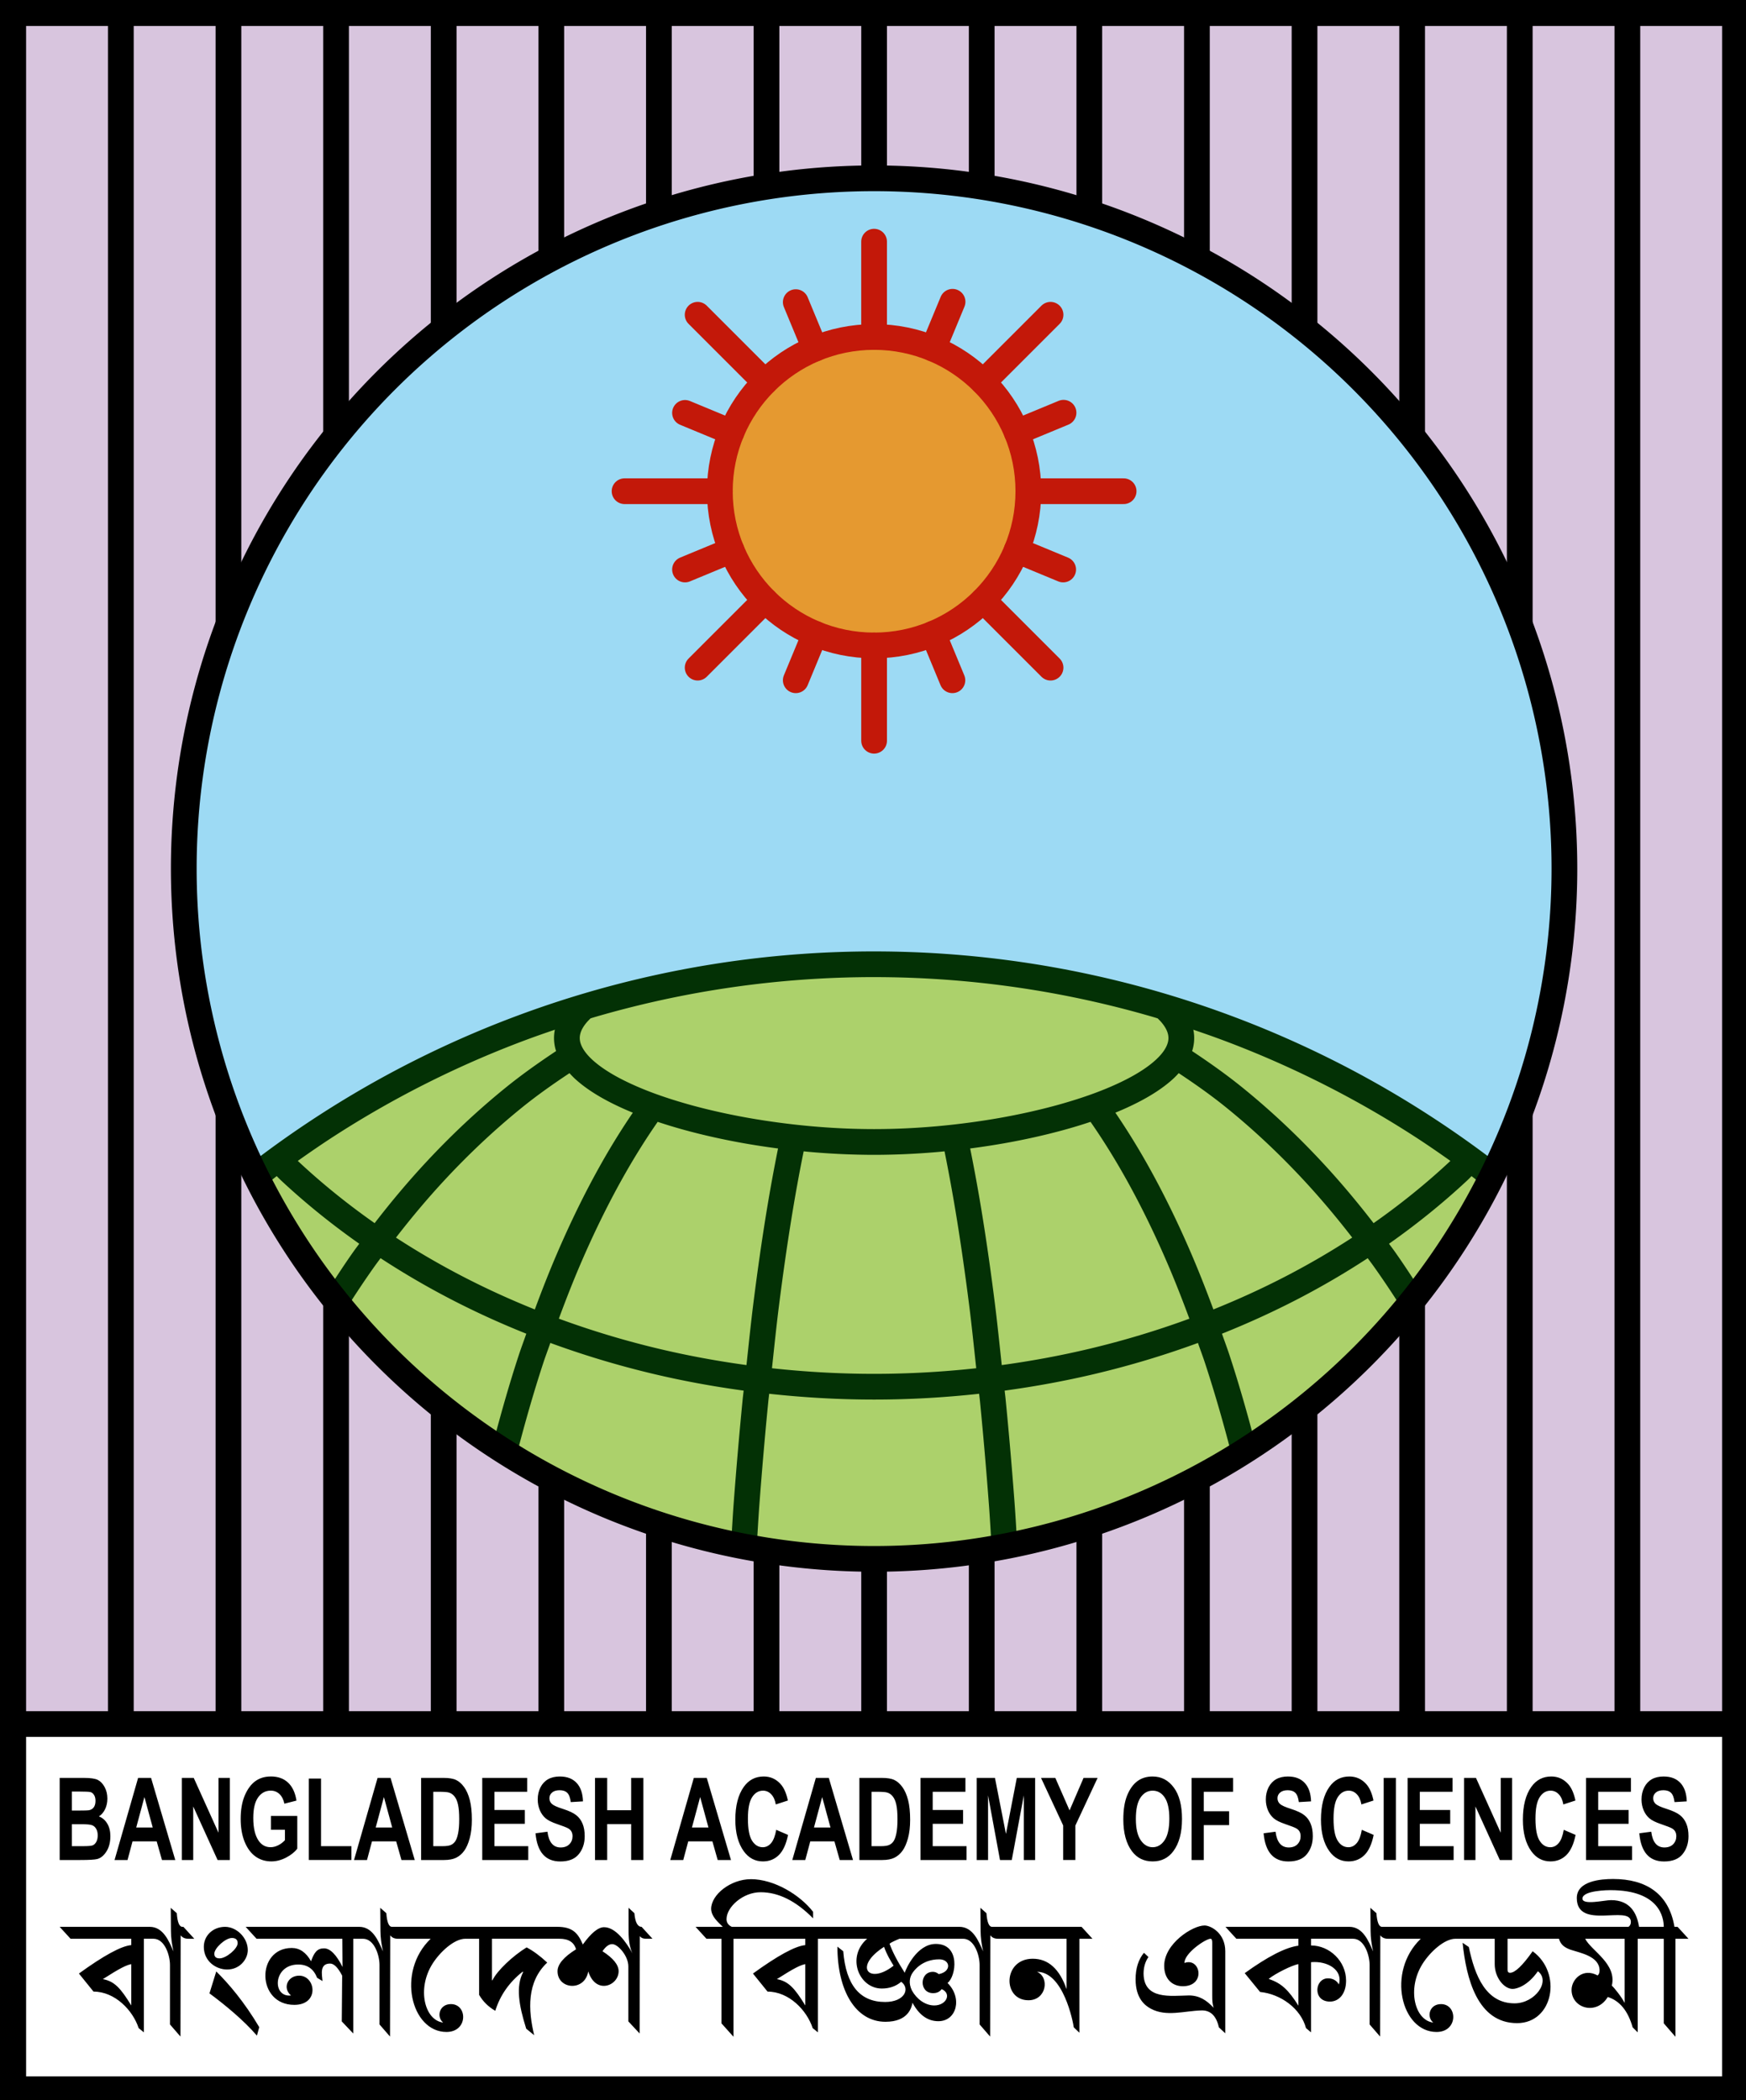 <?xml version="1.0" encoding="UTF-8" standalone="no"?>
<!-- Created with Inkscape (http://www.inkscape.org/) -->

<svg
   width="300"
   height="360.861"
   viewBox="0 0 79.375 95.478"
   version="1.1"
   id="svg1"
   xml:space="preserve"
   xmlns="http://www.w3.org/2000/svg"
   xmlns:svg="http://www.w3.org/2000/svg"
   xmlns:rdf="http://www.w3.org/1999/02/22-rdf-syntax-ns#"
   xmlns:cc="http://creativecommons.org/ns#"
   xmlns:dc="http://purl.org/dc/elements/1.1/"><rect x="0" y="0" width="79.375" height="95.478" fill="#808080" stroke="none"/><title
     id="title41">Bangladesh Academy of Sciences - বাংলাদেশ বিজ্ঞান একাডেমি</title><defs
     id="defs1" /><g
     id="layer1"
     transform="translate(-48.689,-34.365)"><path
       id="rect41"
       style="opacity:1;fill:#000000;fill-opacity:1;fill-rule:evenodd;stroke:#ffffff;stroke-width:1.323;stroke-dasharray:none;stroke-opacity:1;stop-color:#000000;stop-opacity:1"
       d="M 41.792,26.726 H 134.962 V 137.482 H 41.792 Z" /><g
       id="g41"
       transform="matrix(0.442,0,0,0.442,27.186,19.188)"><path
         id="path86"
         style="fill:#d8c5de;fill-rule:evenodd;stroke-width:2.651;stop-color:#000000"
         d="M 50.012,35.688 H 227.093 v 213.542 H 50.012 Z" /><path
         id="path68"
         style="fill:#ffffff;fill-opacity:1;fill-rule:evenodd;stroke-width:1.112;stop-color:#000000"
         d="M 50.012,211.667 H 227.093 v 37.564 H 50.012 Z" /><path
         id="rect66"
         style="color:#000000;fill:#000000;fill-rule:evenodd;-inkscape-stroke:none"
         d="m 48.689,34.365 v 1.322 214.865 H 228.416 V 34.365 Z m 2.644,2.646 h 8.422 V 210.344 H 51.334 Z m 11.069,0 h 8.422 V 210.344 h -8.422 z m 11.067,0 H 81.89 V 210.344 h -8.422 z m 11.068,0 h 8.422 V 210.344 h -8.422 z m 11.069,0 h 8.422 V 210.344 h -8.422 z m 11.067,0 h 8.422 V 210.344 h -8.422 z m 11.068,0 h 8.422 V 210.344 h -8.422 z m 11.069,0 h 8.422 V 210.344 h -8.422 z m 11.067,0 h 8.422 V 210.344 h -8.422 z m 11.068,0 h 8.422 V 210.344 h -8.422 z m 11.066,0 h 8.422 V 210.344 h -8.422 z m 11.069,0 h 8.422 V 210.344 h -8.422 z m 11.068,0 h 8.422 V 210.344 h -8.422 z m 11.067,0 h 8.422 V 210.344 h -8.422 z m 11.069,0 h 8.422 V 210.344 h -8.422 z m 11.068,0 h 8.42 V 210.344 h -8.42 z M 51.334,212.99 h 174.436 v 34.918 H 51.334 Z" /><g
         id="g66"
         transform="translate(-5.03,-0.202)"
         style="display:inline"><path
           id="path1"
           style="opacity:1;fill:#9ddaf4;fill-opacity:1;fill-rule:evenodd;stroke:none;stroke-width:2.646;stroke-dasharray:none;stop-color:#000000;stop-opacity:1"
           d="m 214.584,123.88 a 71.002,71.002 0 0 1 -71.001,71.002 71.002,71.002 0 0 1 -71.002,-71.002 71.002,71.002 0 0 1 71.002,-71.001 71.002,71.002 0 0 1 71.001,71.001 z" /><g
           id="g33"
           transform="translate(1.7e-5)"><path
             id="path16"
             style="display:inline;opacity:1;fill:#acd16b;fill-opacity:1;fill-rule:evenodd;stroke:none;stroke-width:2.646;stroke-dasharray:none;stop-color:#000000;stop-opacity:1"
             d="m 143.583,133.721 c -4.942,0 -9.878,0.353 -14.77,1.056 -4.892,0.703 -9.727,1.755 -14.469,3.148 -4.742,1.392 -9.379,3.122 -13.874,5.175 -4.496,2.053 -8.839,4.425 -12.997,7.097 -2.534,1.628 -4.967,3.401 -7.348,5.243 a 71.002,71.002 0 0 0 63.459,39.443 71.002,71.002 0 0 0 63.458,-39.443 c -2.381,-1.841 -4.815,-3.615 -7.349,-5.243 -4.158,-2.672 -8.501,-5.044 -12.997,-7.097 -4.496,-2.053 -9.132,-3.782 -13.874,-5.175 -4.742,-1.392 -9.577,-2.444 -14.469,-3.148 -4.892,-0.703 -9.828,-1.056 -14.77,-1.056 z" /><path
             id="path21"
             style="color:#000000;fill:#033105;fill-opacity:1;fill-rule:evenodd;-inkscape-stroke:none"
             d="m 143.584,132.399 c -2.502,0 -5.004,0.089 -7.498,0.267 -2.495,0.178 -4.983,0.445 -7.461,0.801 -2.477,0.356 -4.939,0.801 -7.383,1.332 -2.444,0.532 -4.868,1.15 -7.269,1.855 -2.401,0.705 -4.776,1.497 -7.119,2.371 -2.343,0.874 -4.657,1.831 -6.933,2.871 -2.276,1.04 -4.514,2.159 -6.709,3.357 -2.195,1.199 -4.348,2.477 -6.453,3.83 -2.105,1.353 -4.16,2.778 -6.162,4.277 -0.387,0.289 -0.746,0.614 -1.128,0.909 a 71.002,71.002 0 0 0 1.34,2.317 c 0.451,-0.35 0.878,-0.731 1.333,-1.075 0.148,0.15 0.266,0.278 0.434,0.435 2.493,2.326 5.186,4.504 8.054,6.521 -0.179,0.246 -0.363,0.485 -0.54,0.733 -0.911,1.278 -1.778,2.613 -2.64,3.954 a 71.002,71.002 0 0 0 1.759,2.128 c 0.982,-1.555 1.989,-3.078 3.036,-4.547 0.189,-0.265 0.385,-0.52 0.576,-0.782 2.291,1.499 4.68,2.897 7.158,4.185 2.527,1.313 5.144,2.507 7.833,3.583 -0.255,0.733 -0.524,1.441 -0.77,2.19 -0.921,2.8 -1.759,5.732 -2.552,8.729 a 71.002,71.002 0 0 0 2.345,1.474 c 0.839,-3.234 1.736,-6.382 2.721,-9.377 0.233,-0.708 0.487,-1.374 0.727,-2.068 3.436,1.26 6.974,2.326 10.592,3.185 3.052,0.725 6.156,1.293 9.29,1.721 -0.029,0.292 -0.066,0.55 -0.095,0.844 -0.34,3.452 -0.651,7.043 -0.93,10.754 v 0.002 c -0.098,1.312 -0.17,2.709 -0.26,4.048 a 71.002,71.002 0 0 0 2.632,0.297 c 0.092,-1.373 0.166,-2.804 0.267,-4.148 0.277,-3.693 0.586,-7.265 0.924,-10.695 0.027,-0.271 0.06,-0.508 0.087,-0.778 3.58,0.391 7.186,0.596 10.798,0.596 3.612,0 7.218,-0.205 10.798,-0.596 0.027,0.27 0.06,0.506 0.087,0.778 0.338,3.43 0.647,7.002 0.924,10.695 0.108,1.438 0.188,2.967 0.286,4.438 a 71.002,71.002 0 0 0 2.617,-0.52 c -0.091,-1.361 -0.165,-2.781 -0.265,-4.114 v -0.002 c -0.278,-3.711 -0.589,-7.302 -0.93,-10.754 v -0.002 c -0.029,-0.293 -0.065,-0.55 -0.094,-0.842 3.134,-0.428 6.238,-0.996 9.289,-1.721 3.618,-0.859 7.155,-1.924 10.591,-3.184 0.24,0.693 0.494,1.359 0.727,2.067 1.029,3.13 1.967,6.42 2.837,9.81 a 71.002,71.002 0 0 0 2.33,-1.532 c -0.821,-3.13 -1.693,-6.188 -2.653,-9.104 -0.246,-0.749 -0.515,-1.457 -0.77,-2.19 2.689,-1.076 5.305,-2.27 7.833,-3.583 2.478,-1.288 4.867,-2.686 7.158,-4.185 0.191,0.262 0.387,0.517 0.576,0.782 1.074,1.507 2.109,3.067 3.115,4.664 a 71.002,71.002 0 0 0 1.721,-2.183 c -0.875,-1.362 -1.756,-2.717 -2.681,-4.016 -0.177,-0.249 -0.361,-0.487 -0.54,-0.733 2.868,-2.017 5.561,-4.195 8.054,-6.521 0.168,-0.156 0.285,-0.284 0.433,-0.434 0.507,0.383 0.984,0.806 1.486,1.197 a 71.002,71.002 0 0 0 1.185,-2.442 c -0.382,-0.294 -0.74,-0.618 -1.126,-0.907 -2.002,-1.499 -4.059,-2.924 -6.164,-4.277 -2.105,-1.353 -4.258,-2.632 -6.453,-3.83 -2.195,-1.199 -4.433,-2.318 -6.709,-3.357 -2.276,-1.04 -4.588,-1.997 -6.931,-2.871 -2.343,-0.874 -4.718,-1.666 -7.119,-2.371 -2.401,-0.705 -4.825,-1.324 -7.269,-1.855 -2.444,-0.532 -4.908,-0.976 -7.385,-1.332 -2.477,-0.356 -4.964,-0.623 -7.459,-0.801 -2.495,-0.178 -4.996,-0.267 -7.498,-0.267 z m 0,2.644 c 2.439,0 4.877,0.088 7.309,0.262 2.432,0.174 4.857,0.434 7.271,0.781 2.415,0.347 4.817,0.781 7.199,1.299 2.382,0.518 4.745,1.121 7.086,1.809 0.1,0.029 0.198,0.064 0.298,0.093 0.158,0.153 0.307,0.305 0.426,0.449 0.141,0.17 0.255,0.332 0.347,0.486 0.092,0.153 0.162,0.3 0.213,0.436 0.051,0.137 0.085,0.264 0.104,0.385 l -0.002,-0.002 c 0.019,0.122 0.026,0.241 0.02,0.359 -0.007,0.118 -0.025,0.238 -0.059,0.365 -0.034,0.127 -0.082,0.259 -0.146,0.396 -0.065,0.138 -0.148,0.284 -0.25,0.436 -0.102,0.151 -0.222,0.307 -0.363,0.467 -0.141,0.16 -0.302,0.324 -0.483,0.49 -0.18,0.166 -0.38,0.334 -0.597,0.502 -0.218,0.168 -0.453,0.337 -0.707,0.505 -0.254,0.169 -0.526,0.338 -0.813,0.504 -0.287,0.167 -0.591,0.332 -0.91,0.496 -0.319,0.164 -0.652,0.325 -1,0.484 -0.347,0.159 -0.709,0.316 -1.084,0.471 -0.376,0.154 -0.763,0.307 -1.162,0.455 -0.4,0.148 -0.812,0.292 -1.235,0.434 -0.421,0.141 -0.854,0.28 -1.299,0.414 -0.444,0.135 -0.898,0.268 -1.36,0.394 -0.924,0.254 -1.882,0.491 -2.869,0.711 -0.987,0.22 -2.002,0.423 -3.037,0.606 -1.035,0.183 -2.091,0.344 -3.158,0.486 -1.068,0.142 -2.147,0.264 -3.232,0.361 -1.085,0.098 -2.175,0.172 -3.262,0.223 -0.543,0.025 -1.087,0.044 -1.629,0.056 -0.542,0.012 -1.081,0.02 -1.617,0.02 -0.537,0 -1.076,-0.007 -1.617,-0.02 -0.542,-0.013 -1.086,-0.031 -1.629,-0.056 -1.087,-0.05 -2.177,-0.125 -3.262,-0.223 -1.085,-0.098 -2.165,-0.219 -3.232,-0.361 -1.067,-0.142 -2.123,-0.304 -3.158,-0.486 -1.035,-0.183 -2.05,-0.386 -3.037,-0.606 -0.987,-0.22 -1.946,-0.457 -2.87,-0.711 -0.461,-0.127 -0.915,-0.26 -1.359,-0.394 -0.444,-0.135 -0.877,-0.273 -1.299,-0.414 -0.422,-0.142 -0.835,-0.285 -1.235,-0.434 -0.399,-0.148 -0.787,-0.3 -1.162,-0.455 -0.375,-0.154 -0.737,-0.312 -1.084,-0.471 -0.348,-0.159 -0.681,-0.321 -1,-0.484 -0.319,-0.164 -0.623,-0.329 -0.91,-0.496 -0.287,-0.167 -0.558,-0.336 -0.812,-0.504 -0.254,-0.169 -0.489,-0.337 -0.707,-0.505 -0.218,-0.168 -0.417,-0.336 -0.598,-0.502 -0.18,-0.166 -0.342,-0.33 -0.483,-0.49 -0.141,-0.16 -0.261,-0.316 -0.363,-0.467 -0.102,-0.151 -0.185,-0.297 -0.25,-0.436 -0.065,-0.137 -0.113,-0.269 -0.147,-0.396 -0.034,-0.127 -0.052,-0.246 -0.058,-0.363 -0.007,-0.119 -0.002,-0.237 0.018,-0.359 0.019,-0.121 0.052,-0.248 0.103,-0.385 0.051,-0.136 0.121,-0.282 0.213,-0.436 0.092,-0.154 0.207,-0.316 0.348,-0.486 0.12,-0.144 0.269,-0.296 0.427,-0.45 0.099,-0.029 0.197,-0.064 0.296,-0.093 2.341,-0.687 4.705,-1.29 7.087,-1.809 2.382,-0.518 4.783,-0.952 7.197,-1.299 2.415,-0.347 4.84,-0.607 7.271,-0.781 2.432,-0.174 4.871,-0.262 7.311,-0.262 z m -32.83,5.411 c -0.012,0.059 -0.028,0.118 -0.038,0.177 -0.048,0.305 -0.064,0.613 -0.047,0.916 0.017,0.305 0.066,0.605 0.143,0.895 0.018,0.07 0.043,0.137 0.065,0.206 -1.762,1.172 -3.505,2.399 -5.192,3.766 -2.853,2.311 -5.591,4.877 -8.199,7.684 -1.828,1.968 -3.586,4.059 -5.275,6.251 -2.794,-1.961 -5.412,-4.077 -7.831,-6.335 -0.022,-0.02 -0.048,-0.05 -0.07,-0.07 1.275,-0.904 2.563,-1.79 3.878,-2.635 2.052,-1.319 4.149,-2.564 6.289,-3.733 2.14,-1.168 4.322,-2.26 6.541,-3.273 2.219,-1.013 4.473,-1.947 6.758,-2.799 0.986,-0.368 1.98,-0.713 2.977,-1.051 z m 65.659,0 c 0.997,0.337 1.991,0.683 2.977,1.051 2.284,0.852 4.537,1.785 6.756,2.799 2.219,1.013 4.401,2.105 6.541,3.273 2.14,1.168 4.239,2.414 6.291,3.733 1.315,0.845 2.603,1.731 3.878,2.635 -0.021,0.02 -0.048,0.05 -0.069,0.07 -2.419,2.257 -5.037,4.373 -7.831,6.335 -1.689,-2.192 -3.446,-4.282 -5.275,-6.251 -2.608,-2.807 -5.346,-5.373 -8.199,-7.684 -1.687,-1.367 -3.43,-2.594 -5.192,-3.766 0.022,-0.069 0.047,-0.137 0.065,-0.206 0.077,-0.29 0.126,-0.59 0.143,-0.895 0.017,-0.304 8.8e-4,-0.612 -0.047,-0.916 -0.009,-0.059 -0.026,-0.118 -0.038,-0.177 z m -64.161,4.468 c 0.18,0.197 0.365,0.393 0.568,0.58 0.241,0.222 0.499,0.438 0.772,0.649 0.273,0.211 0.561,0.417 0.863,0.618 0.302,0.2 0.617,0.396 0.947,0.588 0.33,0.191 0.673,0.378 1.029,0.561 0.356,0.183 0.726,0.362 1.107,0.537 0.382,0.175 0.775,0.346 1.18,0.512 0.016,0.007 0.034,0.013 0.05,0.02 -1.177,1.728 -2.319,3.57 -3.417,5.537 -1.565,2.802 -3.046,5.835 -4.435,9.076 -0.775,1.809 -1.514,3.695 -2.229,5.627 -2.573,-1.034 -5.076,-2.179 -7.492,-3.434 -2.35,-1.221 -4.616,-2.542 -6.788,-3.956 1.61,-2.082 3.281,-4.068 5.016,-5.936 2.527,-2.72 5.176,-5.201 7.928,-7.43 1.595,-1.292 3.239,-2.445 4.9,-3.547 z m 62.664,0 c 1.661,1.102 3.305,2.255 4.9,3.547 2.752,2.229 5.401,4.71 7.928,7.43 1.736,1.868 3.406,3.854 5.016,5.936 -2.172,1.415 -4.437,2.735 -6.788,3.956 -2.416,1.255 -4.919,2.4 -7.492,3.434 -0.715,-1.932 -1.454,-3.818 -2.229,-5.627 -1.389,-3.242 -2.87,-6.274 -4.435,-9.076 -1.099,-1.967 -2.241,-3.809 -3.417,-5.537 0.016,-0.007 0.034,-0.013 0.05,-0.02 0.404,-0.166 0.798,-0.337 1.18,-0.512 0.381,-0.175 0.751,-0.354 1.107,-0.537 0.356,-0.183 0.7,-0.369 1.029,-0.561 0.33,-0.192 0.646,-0.387 0.947,-0.588 0.302,-0.2 0.59,-0.407 0.863,-0.618 0.273,-0.211 0.53,-0.426 0.772,-0.649 0.203,-0.187 0.389,-0.382 0.568,-0.58 z m -53.593,5.008 c 0.435,0.145 0.879,0.287 1.33,0.424 0.466,0.141 0.941,0.279 1.426,0.412 0.968,0.266 1.969,0.514 2.996,0.743 1.027,0.229 2.08,0.44 3.152,0.629 1.072,0.189 2.165,0.357 3.27,0.504 0.069,0.009 0.138,0.016 0.207,0.025 -0.436,2.168 -0.859,4.469 -1.258,6.945 -0.45,2.789 -0.873,5.763 -1.271,8.906 -0.258,2.041 -0.485,4.256 -0.719,6.43 -3.028,-0.416 -6.025,-0.967 -8.972,-1.667 -3.53,-0.838 -6.979,-1.878 -10.325,-3.107 0.704,-1.903 1.43,-3.761 2.191,-5.536 1.356,-3.165 2.799,-6.113 4.314,-8.826 1.179,-2.111 2.402,-4.071 3.661,-5.882 z m 44.522,0 c 1.258,1.811 2.481,3.771 3.661,5.883 1.515,2.713 2.958,5.661 4.314,8.826 0.761,1.776 1.486,3.633 2.19,5.537 -3.347,1.229 -6.796,2.268 -10.325,3.106 -2.947,0.7 -5.944,1.251 -8.972,1.667 -0.234,-2.174 -0.461,-4.39 -0.719,-6.431 -0.398,-3.143 -0.821,-6.117 -1.271,-8.906 -0.399,-2.476 -0.822,-4.777 -1.258,-6.945 0.069,-0.009 0.139,-0.016 0.207,-0.025 1.105,-0.147 2.197,-0.315 3.27,-0.504 1.073,-0.189 2.125,-0.4 3.152,-0.629 1.027,-0.229 2.028,-0.477 2.996,-0.743 0.485,-0.133 0.96,-0.27 1.426,-0.412 0.451,-0.137 0.895,-0.278 1.33,-0.424 z m -29.506,3.033 c 0.167,0.016 0.333,0.036 0.5,0.051 1.122,0.101 2.251,0.178 3.377,0.23 0.564,0.026 1.127,0.045 1.688,0.058 0.562,0.013 1.121,0.022 1.679,0.022 0.559,0 1.119,-0.009 1.679,-0.022 0.561,-0.013 1.124,-0.032 1.688,-0.058 1.126,-0.052 2.255,-0.129 3.377,-0.23 0.167,-0.015 0.333,-0.035 0.5,-0.051 0.444,2.192 0.873,4.538 1.282,7.068 0.444,2.756 0.865,5.702 1.259,8.819 0.258,2.037 0.485,4.25 0.719,6.423 -3.481,0.38 -6.99,0.577 -10.504,0.577 -3.514,0 -7.023,-0.197 -10.504,-0.577 0.234,-2.173 0.461,-4.386 0.719,-6.423 0.394,-3.117 0.815,-6.062 1.259,-8.819 0.408,-2.53 0.837,-4.876 1.281,-7.068 z" /></g><circle
           style="font-variation-settings:normal;opacity:1;fill:#e59930;fill-opacity:1;fill-rule:evenodd;stroke:#c31809;stroke-width:2.646;stroke-linecap:butt;stroke-linejoin:miter;stroke-miterlimit:4;stroke-dasharray:none;stroke-dashoffset:0;stroke-opacity:1;stop-color:#000000;stop-opacity:1"
           id="path33"
           cx="143.583"
           cy="85.064"
           r="15.865" /><path
           id="path39"
           style="font-variation-settings:normal;opacity:1;fill:none;fill-opacity:1;stroke:#c31809;stroke-width:2.646;stroke-linecap:round;stroke-linejoin:miter;stroke-miterlimit:4;stroke-dasharray:none;stroke-dashoffset:0;stroke-opacity:1;stop-color:#000000;stop-opacity:1"
           d="m 135.527,65.616 1.984,4.79 m -13.376,6.602 4.79,1.984 m -4.79,14.126 4.79,-1.984 m 6.602,13.376 1.984,-4.79 m 14.126,4.79 -1.984,-4.79 m 13.376,-6.602 -4.79,-1.984 m 4.828,-14.142 -4.828,2 m -6.586,-13.413 -2,4.827 m -6.071,-11.008 v 9.8 m -18.148,-2.283 6.93,6.93 M 117.918,85.064 h 9.8 m -2.283,18.148 6.93,-6.93 m 11.218,14.447 v -9.8 m 18.148,2.283 -6.93,-6.93 M 169.247,85.064 h -9.8 m 2.283,-18.148 -6.93,6.93" /><path
           id="path66"
           style="opacity:1;fill:none;fill-opacity:1;fill-rule:evenodd;stroke:#000000;stroke-width:2.646;stroke-dasharray:none;stop-color:#000000;stop-opacity:1"
           d="m 214.584,123.88 a 71.002,71.002 0 0 1 -71.001,71.002 71.002,71.002 0 0 1 -71.002,-71.002 71.002,71.002 0 0 1 71.002,-71.001 71.002,71.002 0 0 1 71.001,71.001 z" /></g><path
         id="path30"
         style="font-weight:bold;font-size:44.309px;line-height:1.25;font-family:'Ruposhi Bangla Pr UNI';-inkscape-font-specification:'Ruposhi Bangla Pr UNI Bold';fill:#000000;fill-opacity:1;stroke-width:0.497"
         d="m 76.494,217.063 c -0.618,0 -1.149,0.163 -1.595,0.489 -0.442,0.326 -0.803,0.82 -1.082,1.481 -0.276,0.661 -0.414,1.455 -0.414,2.385 0,0.906 0.136,1.696 0.409,2.368 0.276,0.668 0.649,1.171 1.119,1.509 0.469,0.334 1.011,0.501 1.626,0.501 0.504,0 1.006,-0.129 1.507,-0.386 0.501,-0.257 0.887,-0.565 1.16,-0.922 v -3.365 h -2.708 v 1.423 h 1.439 v 1.071 c -0.207,0.223 -0.443,0.4 -0.709,0.53 -0.262,0.127 -0.516,0.19 -0.761,0.19 -0.525,0 -0.941,-0.229 -1.248,-0.686 -0.359,-0.53 -0.538,-1.304 -0.538,-2.322 0,-0.949 0.166,-1.654 0.497,-2.115 0.331,-0.465 0.765,-0.697 1.3,-0.697 0.345,0 0.642,0.115 0.89,0.346 0.249,0.23 0.419,0.563 0.513,0.997 l 1.243,-0.317 c -0.128,-0.814 -0.416,-1.431 -0.865,-1.849 -0.445,-0.422 -1.039,-0.634 -1.781,-0.634 z m 29.752,0 c -0.487,0 -0.896,0.094 -1.227,0.282 -0.331,0.188 -0.592,0.467 -0.782,0.836 -0.186,0.369 -0.28,0.783 -0.28,1.244 0,0.396 0.073,0.766 0.218,1.112 0.148,0.342 0.347,0.618 0.595,0.829 0.249,0.211 0.641,0.407 1.176,0.588 0.597,0.204 0.973,0.35 1.129,0.438 0.155,0.085 0.271,0.194 0.347,0.328 0.076,0.134 0.114,0.298 0.114,0.49 0,0.326 -0.109,0.601 -0.327,0.824 -0.217,0.219 -0.516,0.329 -0.896,0.329 -0.766,0 -1.218,-0.54 -1.357,-1.619 l -1.227,0.161 c 0.173,1.932 1.022,2.898 2.548,2.898 0.863,0 1.496,-0.25 1.9,-0.749 0.407,-0.499 0.611,-1.115 0.611,-1.849 0,-0.507 -0.074,-0.938 -0.222,-1.291 -0.148,-0.357 -0.364,-0.647 -0.648,-0.87 -0.28,-0.227 -0.735,-0.442 -1.367,-0.645 -0.597,-0.188 -0.978,-0.361 -1.144,-0.518 -0.166,-0.157 -0.249,-0.351 -0.249,-0.582 0,-0.234 0.091,-0.431 0.274,-0.588 0.183,-0.157 0.444,-0.236 0.782,-0.236 0.338,0 0.599,0.09 0.782,0.271 0.183,0.181 0.302,0.498 0.357,0.951 l 1.258,-0.075 c -0.024,-0.822 -0.242,-1.454 -0.653,-1.895 -0.411,-0.442 -0.982,-0.662 -1.714,-0.662 z m 20.954,0 c -0.856,0 -1.537,0.353 -2.045,1.06 -0.583,0.814 -0.875,1.942 -0.875,3.382 0,1.364 0.29,2.447 0.87,3.249 0.504,0.695 1.161,1.043 1.972,1.043 0.645,0 1.189,-0.217 1.631,-0.651 0.442,-0.438 0.758,-1.129 0.948,-2.074 l -1.217,-0.524 c -0.107,0.622 -0.281,1.077 -0.523,1.365 -0.242,0.284 -0.528,0.426 -0.859,0.426 -0.452,0 -0.82,-0.225 -1.103,-0.674 -0.283,-0.449 -0.425,-1.206 -0.425,-2.27 0,-1.026 0.145,-1.761 0.435,-2.207 0.29,-0.446 0.664,-0.669 1.123,-0.669 0.321,0 0.599,0.123 0.834,0.369 0.238,0.242 0.397,0.591 0.476,1.049 l 1.243,-0.403 c -0.155,-0.741 -0.401,-1.3 -0.735,-1.677 -0.469,-0.53 -1.053,-0.795 -1.75,-0.795 z m 40.004,0 c -0.614,0 -1.137,0.159 -1.569,0.478 -0.431,0.319 -0.782,0.805 -1.051,1.458 -0.266,0.649 -0.398,1.477 -0.398,2.483 0,1.387 0.297,2.478 0.89,3.273 0.521,0.695 1.232,1.043 2.133,1.043 0.894,0 1.602,-0.352 2.123,-1.055 0.594,-0.795 0.89,-1.899 0.89,-3.312 0,-1.398 -0.281,-2.476 -0.844,-3.232 -0.559,-0.757 -1.284,-1.135 -2.175,-1.135 z m 13.928,0 c -0.487,0 -0.895,0.094 -1.227,0.282 -0.331,0.188 -0.592,0.467 -0.782,0.836 -0.186,0.369 -0.28,0.783 -0.28,1.244 0,0.396 0.073,0.766 0.218,1.112 0.148,0.342 0.347,0.618 0.595,0.829 0.249,0.211 0.64,0.407 1.175,0.588 0.597,0.204 0.974,0.35 1.129,0.438 0.155,0.085 0.271,0.194 0.347,0.328 0.076,0.134 0.114,0.298 0.114,0.49 0,0.326 -0.109,0.601 -0.326,0.824 -0.217,0.219 -0.516,0.329 -0.896,0.329 -0.766,0 -1.219,-0.54 -1.357,-1.619 l -1.227,0.161 c 0.173,1.932 1.021,2.898 2.547,2.898 0.863,0 1.497,-0.25 1.901,-0.749 0.407,-0.499 0.611,-1.115 0.611,-1.849 0,-0.507 -0.074,-0.938 -0.223,-1.291 -0.148,-0.357 -0.364,-0.647 -0.647,-0.87 -0.28,-0.227 -0.735,-0.442 -1.367,-0.645 -0.597,-0.188 -0.979,-0.361 -1.145,-0.518 -0.166,-0.157 -0.249,-0.351 -0.249,-0.582 0,-0.234 0.091,-0.431 0.274,-0.588 0.183,-0.157 0.444,-0.236 0.782,-0.236 0.338,0 0.599,0.09 0.782,0.271 0.183,0.181 0.302,0.498 0.358,0.951 l 1.258,-0.075 c -0.024,-0.822 -0.241,-1.454 -0.652,-1.895 -0.411,-0.442 -0.982,-0.662 -1.714,-0.662 z m 6.301,0 c -0.856,0 -1.537,0.353 -2.045,1.06 -0.583,0.814 -0.875,1.942 -0.875,3.382 0,1.364 0.29,2.447 0.87,3.249 0.504,0.695 1.161,1.043 1.972,1.043 0.645,0 1.189,-0.217 1.631,-0.651 0.442,-0.438 0.758,-1.129 0.948,-2.074 l -1.217,-0.524 c -0.107,0.622 -0.281,1.077 -0.523,1.365 -0.242,0.284 -0.528,0.426 -0.859,0.426 -0.452,0 -0.82,-0.224 -1.103,-0.674 -0.283,-0.449 -0.425,-1.206 -0.425,-2.27 0,-1.026 0.145,-1.761 0.435,-2.207 0.29,-0.446 0.664,-0.669 1.123,-0.669 0.321,0 0.599,0.123 0.834,0.369 0.238,0.242 0.397,0.591 0.476,1.049 l 1.243,-0.403 c -0.155,-0.741 -0.401,-1.3 -0.735,-1.677 -0.469,-0.53 -1.053,-0.795 -1.75,-0.795 z m 20.768,0 c -0.856,0 -1.538,0.353 -2.045,1.06 -0.583,0.814 -0.875,1.942 -0.875,3.382 0,1.364 0.29,2.447 0.87,3.249 0.504,0.695 1.162,1.043 1.973,1.043 0.645,0 1.189,-0.217 1.631,-0.651 0.442,-0.438 0.758,-1.129 0.948,-2.074 l -1.217,-0.524 c -0.107,0.622 -0.281,1.077 -0.523,1.365 -0.242,0.284 -0.528,0.426 -0.859,0.426 -0.452,0 -0.82,-0.224 -1.103,-0.674 -0.283,-0.449 -0.425,-1.206 -0.425,-2.27 0,-1.026 0.145,-1.761 0.435,-2.207 0.29,-0.446 0.664,-0.669 1.123,-0.669 0.321,0 0.599,0.123 0.834,0.369 0.238,0.242 0.397,0.591 0.476,1.049 l 1.243,-0.403 c -0.155,-0.741 -0.401,-1.3 -0.735,-1.677 -0.469,-0.53 -1.053,-0.795 -1.75,-0.795 z m 11.572,0 c -0.487,0 -0.895,0.094 -1.227,0.282 -0.331,0.188 -0.592,0.467 -0.782,0.836 -0.186,0.369 -0.28,0.783 -0.28,1.244 0,0.396 0.072,0.766 0.217,1.112 0.148,0.342 0.347,0.618 0.596,0.829 0.249,0.211 0.64,0.407 1.175,0.588 0.597,0.204 0.973,0.35 1.129,0.438 0.155,0.085 0.271,0.194 0.347,0.328 0.076,0.134 0.114,0.298 0.114,0.49 0,0.326 -0.109,0.601 -0.326,0.824 -0.217,0.219 -0.516,0.329 -0.896,0.329 -0.766,0 -1.219,-0.54 -1.357,-1.619 l -1.227,0.161 c 0.173,1.932 1.021,2.898 2.547,2.898 0.863,0 1.497,-0.25 1.901,-0.749 0.407,-0.499 0.611,-1.115 0.611,-1.849 0,-0.507 -0.074,-0.938 -0.223,-1.291 -0.148,-0.357 -0.364,-0.647 -0.647,-0.87 -0.28,-0.227 -0.736,-0.442 -1.367,-0.645 -0.597,-0.188 -0.978,-0.361 -1.144,-0.518 -0.166,-0.157 -0.249,-0.351 -0.249,-0.582 0,-0.234 0.091,-0.431 0.274,-0.588 0.183,-0.157 0.444,-0.236 0.782,-0.236 0.338,0 0.599,0.09 0.782,0.271 0.183,0.181 0.302,0.498 0.357,0.951 l 1.258,-0.075 c -0.024,-0.822 -0.241,-1.454 -0.652,-1.895 -0.411,-0.442 -0.982,-0.662 -1.714,-0.662 z m -164.986,0.144 v 8.447 h 2.118 c 0.918,0 1.503,-0.035 1.755,-0.104 0.362,-0.1 0.676,-0.361 0.942,-0.783 0.266,-0.426 0.399,-0.947 0.399,-1.561 0,-0.507 -0.105,-0.938 -0.316,-1.291 -0.207,-0.353 -0.495,-0.603 -0.865,-0.749 0.259,-0.157 0.469,-0.4 0.631,-0.726 0.162,-0.33 0.243,-0.699 0.243,-1.106 0,-0.442 -0.095,-0.837 -0.285,-1.186 -0.19,-0.35 -0.423,-0.593 -0.699,-0.732 -0.276,-0.138 -0.754,-0.208 -1.434,-0.208 z m 8.067,0 -2.423,8.447 h 1.336 l 0.513,-1.919 h 2.485 l 0.544,1.919 h 1.367 l -2.49,-8.447 z m 4.499,0 v 8.447 h 1.17 v -5.508 l 2.506,5.508 h 1.263 v -8.447 h -1.17 v 5.64 l -2.547,-5.64 z m 20.131,0 -2.423,8.447 h 1.336 l 0.513,-1.919 h 2.486 l 0.544,1.919 h 1.367 l -2.49,-8.447 z m 4.479,0 v 8.447 h 2.361 c 0.507,0 0.922,-0.079 1.243,-0.236 0.324,-0.161 0.601,-0.4 0.828,-0.715 0.228,-0.315 0.416,-0.741 0.564,-1.279 0.148,-0.542 0.223,-1.177 0.223,-1.907 0,-0.81 -0.071,-1.489 -0.212,-2.034 -0.142,-0.545 -0.336,-0.989 -0.585,-1.331 -0.249,-0.342 -0.521,-0.584 -0.818,-0.726 -0.293,-0.146 -0.73,-0.219 -1.31,-0.219 z m 6.286,0 v 8.447 h 4.733 v -1.423 h -3.479 v -2.299 h 3.127 v -1.423 h -3.127 v -1.873 h 3.366 v -1.429 z m 11.598,0 v 8.447 h 1.253 v -3.693 h 2.465 v 3.693 h 1.258 v -8.447 h -1.258 v 3.324 h -2.465 v -3.324 z m 10.164,0 -2.423,8.447 h 1.336 l 0.513,-1.919 h 2.485 l 0.544,1.919 h 1.367 l -2.491,-8.447 z m 12.551,0 -2.423,8.447 h 1.336 l 0.513,-1.919 h 2.485 l 0.544,1.919 h 1.367 l -2.49,-8.447 z m 4.479,0 v 8.447 h 2.361 c 0.507,0 0.921,-0.079 1.242,-0.236 0.324,-0.161 0.601,-0.4 0.829,-0.715 0.228,-0.315 0.416,-0.741 0.564,-1.279 0.148,-0.542 0.223,-1.177 0.223,-1.907 0,-0.81 -0.071,-1.489 -0.212,-2.034 -0.142,-0.545 -0.336,-0.989 -0.585,-1.331 -0.249,-0.342 -0.522,-0.584 -0.819,-0.726 -0.293,-0.146 -0.73,-0.219 -1.309,-0.219 z m 6.286,0 v 8.447 h 4.733 v -1.423 h -3.48 v -2.299 h 3.127 v -1.423 h -3.127 v -1.873 h 3.366 v -1.429 z m 5.778,0 v 8.447 h 1.17 v -6.649 l 1.227,6.649 h 1.211 l 1.238,-6.649 v 6.649 h 1.165 v -8.447 h -1.885 l -1.118,5.761 -1.129,-5.761 z m 6.617,0 2.278,4.892 v 3.555 h 1.253 v -3.543 l 2.289,-4.903 h -1.445 l -1.439,3.342 -1.466,-3.342 z m 15.487,0 v 8.447 h 1.253 v -3.589 h 2.604 v -1.429 h -2.604 v -1.999 h 3.014 v -1.429 z m 19.758,0 v 8.447 h 1.253 v -8.447 z m 2.459,0 v 8.447 h 4.733 v -1.423 h -3.479 v -2.299 h 3.127 v -1.423 h -3.127 v -1.873 h 3.366 v -1.429 z m 5.809,0 v 8.447 h 1.17 v -5.508 l 2.506,5.508 h 1.263 v -8.447 h -1.17 v 5.64 l -2.547,-5.64 z m 12.541,0 v 8.447 h 4.733 v -1.423 h -3.479 v -2.299 h 3.127 v -1.423 h -3.127 v -1.873 h 3.365 v -1.429 z m -131.361,0.069 v 8.377 h 4.38 v -1.423 h -3.127 v -6.954 z m 86.79,1.244 c 0.511,0 0.924,0.235 1.238,0.703 0.318,0.469 0.476,1.193 0.476,2.172 0,0.999 -0.162,1.74 -0.487,2.224 -0.324,0.48 -0.734,0.72 -1.227,0.72 -0.49,0 -0.901,-0.242 -1.232,-0.726 -0.331,-0.488 -0.497,-1.217 -0.497,-2.189 0,-0.991 0.161,-1.723 0.482,-2.195 0.321,-0.472 0.737,-0.709 1.247,-0.709 z m -111.167,0.092 h 0.725 c 0.663,0 1.063,0.019 1.201,0.057 0.142,0.038 0.261,0.137 0.358,0.294 0.1,0.154 0.15,0.355 0.15,0.605 0,0.28 -0.06,0.503 -0.181,0.668 -0.121,0.161 -0.288,0.261 -0.502,0.3 -0.117,0.019 -0.425,0.028 -0.922,0.028 h -0.828 z m 37.177,0.023 h 0.569 c 0.504,0 0.844,0.025 1.02,0.075 0.235,0.065 0.434,0.202 0.596,0.409 0.166,0.207 0.286,0.492 0.362,0.853 0.079,0.361 0.119,0.854 0.119,1.481 0,0.603 -0.038,1.089 -0.114,1.458 -0.076,0.369 -0.173,0.64 -0.29,0.812 -0.114,0.169 -0.263,0.296 -0.445,0.38 -0.179,0.085 -0.471,0.127 -0.875,0.127 h -0.943 z m 45.078,0 h 0.569 c 0.504,0 0.844,0.025 1.02,0.075 0.235,0.065 0.433,0.202 0.595,0.409 0.166,0.207 0.286,0.492 0.362,0.853 0.079,0.361 0.119,0.854 0.119,1.481 0,0.603 -0.038,1.089 -0.114,1.458 -0.076,0.369 -0.173,0.64 -0.29,0.812 -0.114,0.169 -0.263,0.296 -0.445,0.38 -0.179,0.085 -0.471,0.127 -0.875,0.127 h -0.942 z m -74.789,0.542 0.855,3.134 h -1.699 z m 24.631,0 0.854,3.134 h -1.698 z m 32.527,0 0.854,3.134 h -1.699 z m 12.551,0 0.855,3.134 h -1.699 z m -77.175,2.795 h 1.015 c 0.538,0 0.894,0.034 1.067,0.103 0.176,0.065 0.316,0.188 0.419,0.369 0.107,0.177 0.161,0.404 0.161,0.68 0,0.269 -0.05,0.491 -0.15,0.668 -0.097,0.173 -0.217,0.29 -0.362,0.351 -0.145,0.058 -0.473,0.086 -0.984,0.086 h -1.165 z m 158.512,5.634 c -1.233,0 -3.722,0.194 -3.722,1.957 0,3.328 5.453,0.686 5.562,2.412 0.016,0.25 -0.08,0.435 -0.24,0.553 h -25.351 c -0.32,0 -0.514,-0.468 -0.58,-1.404 l -0.62,-0.553 0.02,2.412 c 0.005,0.606 0.087,1.298 0.26,2.075 -0.477,-1.099 -1.064,-2.53 -2.441,-2.53 h -12.745 l 1.12,1.225 h 6.383 v 0.712 c -1.307,0.171 -3.148,1.113 -5.523,2.826 l 1.581,1.937 c 2.126,0.205 4.188,1.71 4.722,3.716 l 0.52,0.435 v -7.215 c 1.723,-0.156 3.298,0.817 2.862,2.293 -0.227,-0.422 -0.645,-0.633 -1.121,-0.633 -1.385,0 -1.594,2.392 0.201,2.392 0.936,0 1.66,-0.803 1.66,-2.155 0,-2.005 -1.706,-3.617 -3.602,-3.617 v -0.692 h 4.322 c 1.175,0 1.701,1.726 1.701,2.689 v 6.128 l 1.081,1.245 0.02,-10.417 c 0.173,0.237 0.434,0.356 0.78,0.356 h 3.381 c -3.553,3.405 -2.011,9.588 1.621,9.588 2.24,0 2.182,-2.866 0.46,-2.866 -1.191,0 -1.518,1.307 -0.8,1.898 -1.894,-0.225 -2.726,-3.45 -1.1,-6.037 0.754,-1.2 2.234,-2.582 3.381,-2.582 h 4.042 v 2.609 c 0,1.391 0.971,2.55 1.841,2.55 0.43,0 1.559,-0.323 2.601,-1.818 1.335,1.003 -0.271,3.301 -2.401,3.301 -2.941,0 -4.086,-2.824 -4.702,-5.792 l -0.64,-0.435 c 0.371,3.644 1.513,8.263 5.602,8.263 3.724,0 4.682,-5.152 1.601,-7.393 -1.04,1.476 -1.814,2.214 -2.321,2.214 -0.173,0 -0.26,-0.099 -0.26,-0.297 v -3.202 h 5.289 c 0.184,0.632 0.582,0.902 1.195,1.127 1.032,0.342 2.912,0.664 2.981,2.075 0.014,0.29 -0.067,0.457 -0.2,0.573 -1.497,-0.819 -2.681,0.393 -2.681,1.483 0,1.906 2.575,2.654 3.722,0.731 1.227,0.382 2.081,1.423 2.561,3.123 l 0.52,0.514 v -9.627 h 2.681 v 8.698 l 1.2,1.384 v -10.082 h 1.34 l -1.12,-1.225 h -0.32 c -0.574,-3.404 -2.907,-4.922 -6.323,-4.922 z m -88.676,0.02 c -2.073,0 -4.082,1.588 -4.082,3.064 0.035,0.794 0.679,1.313 1.201,1.839 h -2.801 l 1.12,1.225 h 1.541 v 8.698 l 1.24,1.384 v -10.082 h 7.383 v 0.653 c -1.027,0.092 -2.821,1.067 -5.382,2.925 l 1.501,1.858 c 2.213,0 4.042,1.925 4.642,3.755 l 0.541,0.435 v -9.627 h 5.063 c -2.177,1.877 -0.84,5.12 1.5,5.12 0.787,0 1.454,-0.231 2.001,-0.692 0.934,0.671 0.396,2.075 -1.66,2.075 -2.588,0 -4.022,-1.739 -4.302,-5.218 l -0.6,-0.475 c 0,4.533 1.869,7.729 4.942,7.729 2.348,0 2.689,-1.472 2.781,-1.957 0.68,1.265 1.568,1.898 2.661,1.898 1.888,0 2.5,-2.392 0.941,-3.934 0.887,-0.648 1.366,-4.013 -1.201,-4.013 -1.97,0 -3.087,2.596 -3.201,2.965 -0.785,-1.235 -1.223,-2.088 -1.561,-2.985 0.093,-0.079 0.227,-0.158 0.4,-0.237 0.187,-0.092 0.394,-0.185 0.621,-0.277 h 6.543 c 1.175,0 1.701,1.726 1.701,2.688 v 6.128 l 1.081,1.245 0.02,-10.417 c 0.173,0.237 0.433,0.356 0.78,0.356 h 7.063 v 5.185 c -0.727,-2.083 -1.886,-3.129 -3.481,-3.129 -3.074,0 -3.139,4.27 -0.44,4.27 1.861,0 2.195,-2.365 0.88,-2.925 2.713,0 3.702,5.141 3.782,5.712 l 0.58,0.554 v -9.667 h 1.34 l -1.12,-1.225 H 150.688 c -0.32,0 -0.513,-0.468 -0.58,-1.404 l -0.621,-0.553 0.02,2.411 c 0.005,0.606 0.086,1.298 0.26,2.076 -0.477,-1.099 -1.064,-2.53 -2.441,-2.53 h -23.411 c -0.36,-0.171 -0.54,-0.435 -0.54,-0.791 0,-1.244 1.682,-2.768 3.502,-2.768 1.841,0 3.641,0.897 5.402,2.689 v -0.672 c -1.344,-1.74 -3.998,-3.361 -6.403,-3.361 z m 88.416,1.127 c 5.067,0 5.482,2.843 5.482,3.775 h -2.541 c -0.212,-1.384 -0.901,-2.748 -2.881,-2.748 -0.666,0 -2.941,0.552 -2.941,-0.158 0,-0.86 2.753,-0.87 2.881,-0.87 z m -148.079,1.818 0.02,2.411 c 0.005,0.606 0.087,1.298 0.26,2.076 -0.477,-1.099 -1.064,-2.53 -2.441,-2.53 h -9.265 l 1.121,1.225 h 6.243 v 0.653 c -1.027,0.092 -2.821,1.067 -5.382,2.925 l 1.501,1.858 c 2.213,0 4.043,1.925 4.642,3.755 l 0.54,0.435 v -9.627 h 0.981 c 1.175,0 1.701,1.726 1.701,2.688 v 6.128 l 1.08,1.245 0.02,-10.417 c 0.173,0.237 0.433,0.356 0.78,0.356 h 0.62 l -1.12,-1.225 h -0.1 c -0.32,0 -0.514,-0.468 -0.58,-1.404 z m 21.549,0 0.02,2.411 c 0.005,0.606 0.087,1.298 0.26,2.076 -0.477,-1.099 -1.064,-2.53 -2.441,-2.53 H 73.917 l 1.12,1.225 h 8.824 l 0.02,2.906 c -0.64,-1.278 -1.274,-1.917 -1.901,-1.917 -0.693,0 -0.996,0.376 -1.34,1.324 -0.507,-0.909 -1.167,-1.364 -1.981,-1.364 -3.679,0 -3.646,5.851 0.26,5.851 2.615,0 2.209,-3.004 0.5,-3.004 -1.173,0 -1.746,1.263 -0.84,2.036 -1.964,0.237 -1.861,-3.182 0.741,-3.182 0.947,0 1.594,0.454 1.94,1.364 l 0.56,0.336 c -0.058,-0.686 -0.315,-1.799 0.781,-1.799 0.4,0 0.814,0.415 1.241,1.245 l -0.04,4.705 1.181,1.245 v -9.746 h 1 c 1.175,0 1.701,1.726 1.701,2.688 v 6.128 l 1.081,1.245 0.02,-10.417 c 0.173,0.237 0.433,0.356 0.78,0.356 h 3.382 c -3.553,3.405 -2.011,9.587 1.621,9.587 2.24,0 2.183,-2.866 0.46,-2.866 -1.191,0 -1.518,1.307 -0.8,1.898 -1.894,-0.225 -2.726,-3.45 -1.1,-6.037 0.754,-1.2 2.226,-2.582 3.381,-2.582 h 1.421 v 5.772 c 0.387,0.672 0.941,1.219 1.661,1.641 0.494,-1.595 1.434,-2.939 2.821,-4.033 l 0.04,0.059 c -0.758,1.463 -0.449,3.371 0.32,5.812 l 0.821,0.672 c -0.627,-2.585 -0.777,-5.489 1.34,-7.472 -0.734,-0.685 -1.44,-1.206 -2.121,-1.562 -1.401,0.865 -3.024,2.367 -3.522,3.4 l -0.04,-0.04 v -4.25 h 6.944 c 0.934,0 1.501,0.362 1.701,1.087 -1.267,0.791 -1.901,1.542 -1.901,2.254 0,1.874 2.785,2.129 3.162,0.02 0.762,2.425 3.121,1.486 3.121,-0.02 0,-0.659 -0.554,-1.344 -1.661,-2.056 0.333,-0.488 0.667,-0.732 1,-0.732 0.593,0 1.661,1.209 1.661,2.293 v 5.654 l 1.161,1.245 0.02,-10.022 c 0.12,0.184 0.327,0.276 0.621,0.276 h 0.68 l -1.12,-1.225 c -0.414,0 -0.66,-0.468 -0.741,-1.404 l -0.6,-0.553 v 2.411 c 0,0.962 0.133,1.72 0.4,2.274 -0.631,-1.137 -1.713,-2.689 -2.921,-2.689 -0.6,0 -1.327,0.593 -2.181,1.779 -0.502,-1.172 -1.044,-1.818 -2.641,-1.818 H 88.964 c -0.32,0 -0.514,-0.468 -0.58,-1.404 z m 84.772,1.819 c -1.226,0 -4.142,1.861 -4.142,4.151 0,1.35 0.826,2.095 1.921,2.095 2.395,0 1.826,-3.002 0.16,-2.392 0,-1.033 2.203,-2.491 2.681,-2.491 0.12,0 0.18,0.125 0.18,0.376 v 5.515 c 0,0.479 0.017,0.778 0.14,1.206 -0.714,-0.766 -1.461,-1.266 -2.541,-1.266 -1.893,0.038 -4.622,0.453 -4.662,-2.233 0,-0.659 0.167,-1.232 0.5,-1.72 l -0.46,-0.435 c -0.574,0.698 -0.86,1.607 -0.86,2.727 0,1.998 0.994,2.714 1.566,3.024 1.589,0.86 3.456,0.222 5.217,0.178 0.933,-0.023 1.528,0.58 1.781,1.739 l 0.66,0.613 v -8.44 c 0,-1.857 -1.477,-2.649 -2.141,-2.649 z m -100.738,0.138 c -1.221,0 -2.181,0.882 -2.181,2.056 0,1.481 1.248,2.333 2.401,2.333 1.301,0 2.121,-1.058 2.121,-1.997 0,-1.255 -1.129,-2.392 -2.341,-2.392 z m 0.7,1.146 c 0.4,0 0.6,0.178 0.6,0.534 0,0.563 -1.173,1.562 -1.861,1.562 -0.36,0 -0.54,-0.158 -0.54,-0.474 0,-0.588 1.147,-1.621 1.801,-1.621 z m 139.195,0.08 h 4.062 v 6.604 c -0.309,-0.61 -1.09,-1.592 -1.32,-1.781 0.538,-2.26 -2.117,-3.59 -2.741,-4.823 z m -72.109,0.83 c 0.261,0.774 0.749,1.576 0.98,1.937 -2.515,1.988 -4.189,0.127 -0.98,-1.937 z m 5.663,1.285 c 1.182,0 1.301,1.268 -0.04,1.522 -0.187,-0.158 -0.387,-0.237 -0.6,-0.237 -1.387,0 -1.443,2.194 0.02,2.194 0.387,0 0.68,-0.138 0.881,-0.415 1.066,0.468 0.474,1.68 -0.761,1.68 -0.929,0 -1.809,-0.652 -2.301,-1.542 -0.382,-0.79 -0.195,-1.386 0.02,-1.739 0.159,-0.261 0.986,-1.462 2.782,-1.462 z m -83.094,0.494 v 4.25 c -1.1,-1.794 -1.731,-2.484 -2.921,-2.708 1.802,-1.152 2.408,-1.436 2.921,-1.542 z m 69.327,0 v 4.25 c -1.1,-1.794 -1.731,-2.484 -2.921,-2.708 1.802,-1.152 2.408,-1.436 2.921,-1.542 z m 50.72,0 v 4.275 c -1.02,-1.62 -1.745,-2.319 -3.061,-2.753 0.659,-0.543 2.425,-1.425 3.061,-1.522 z m -111.303,0.751 -0.7,2.254 c 1.61,1.193 3.511,2.759 4.882,4.349 l 0.24,-0.87 c -1.537,-2.591 -3.125,-4.451 -4.422,-5.732 z" /></g></g></svg>
